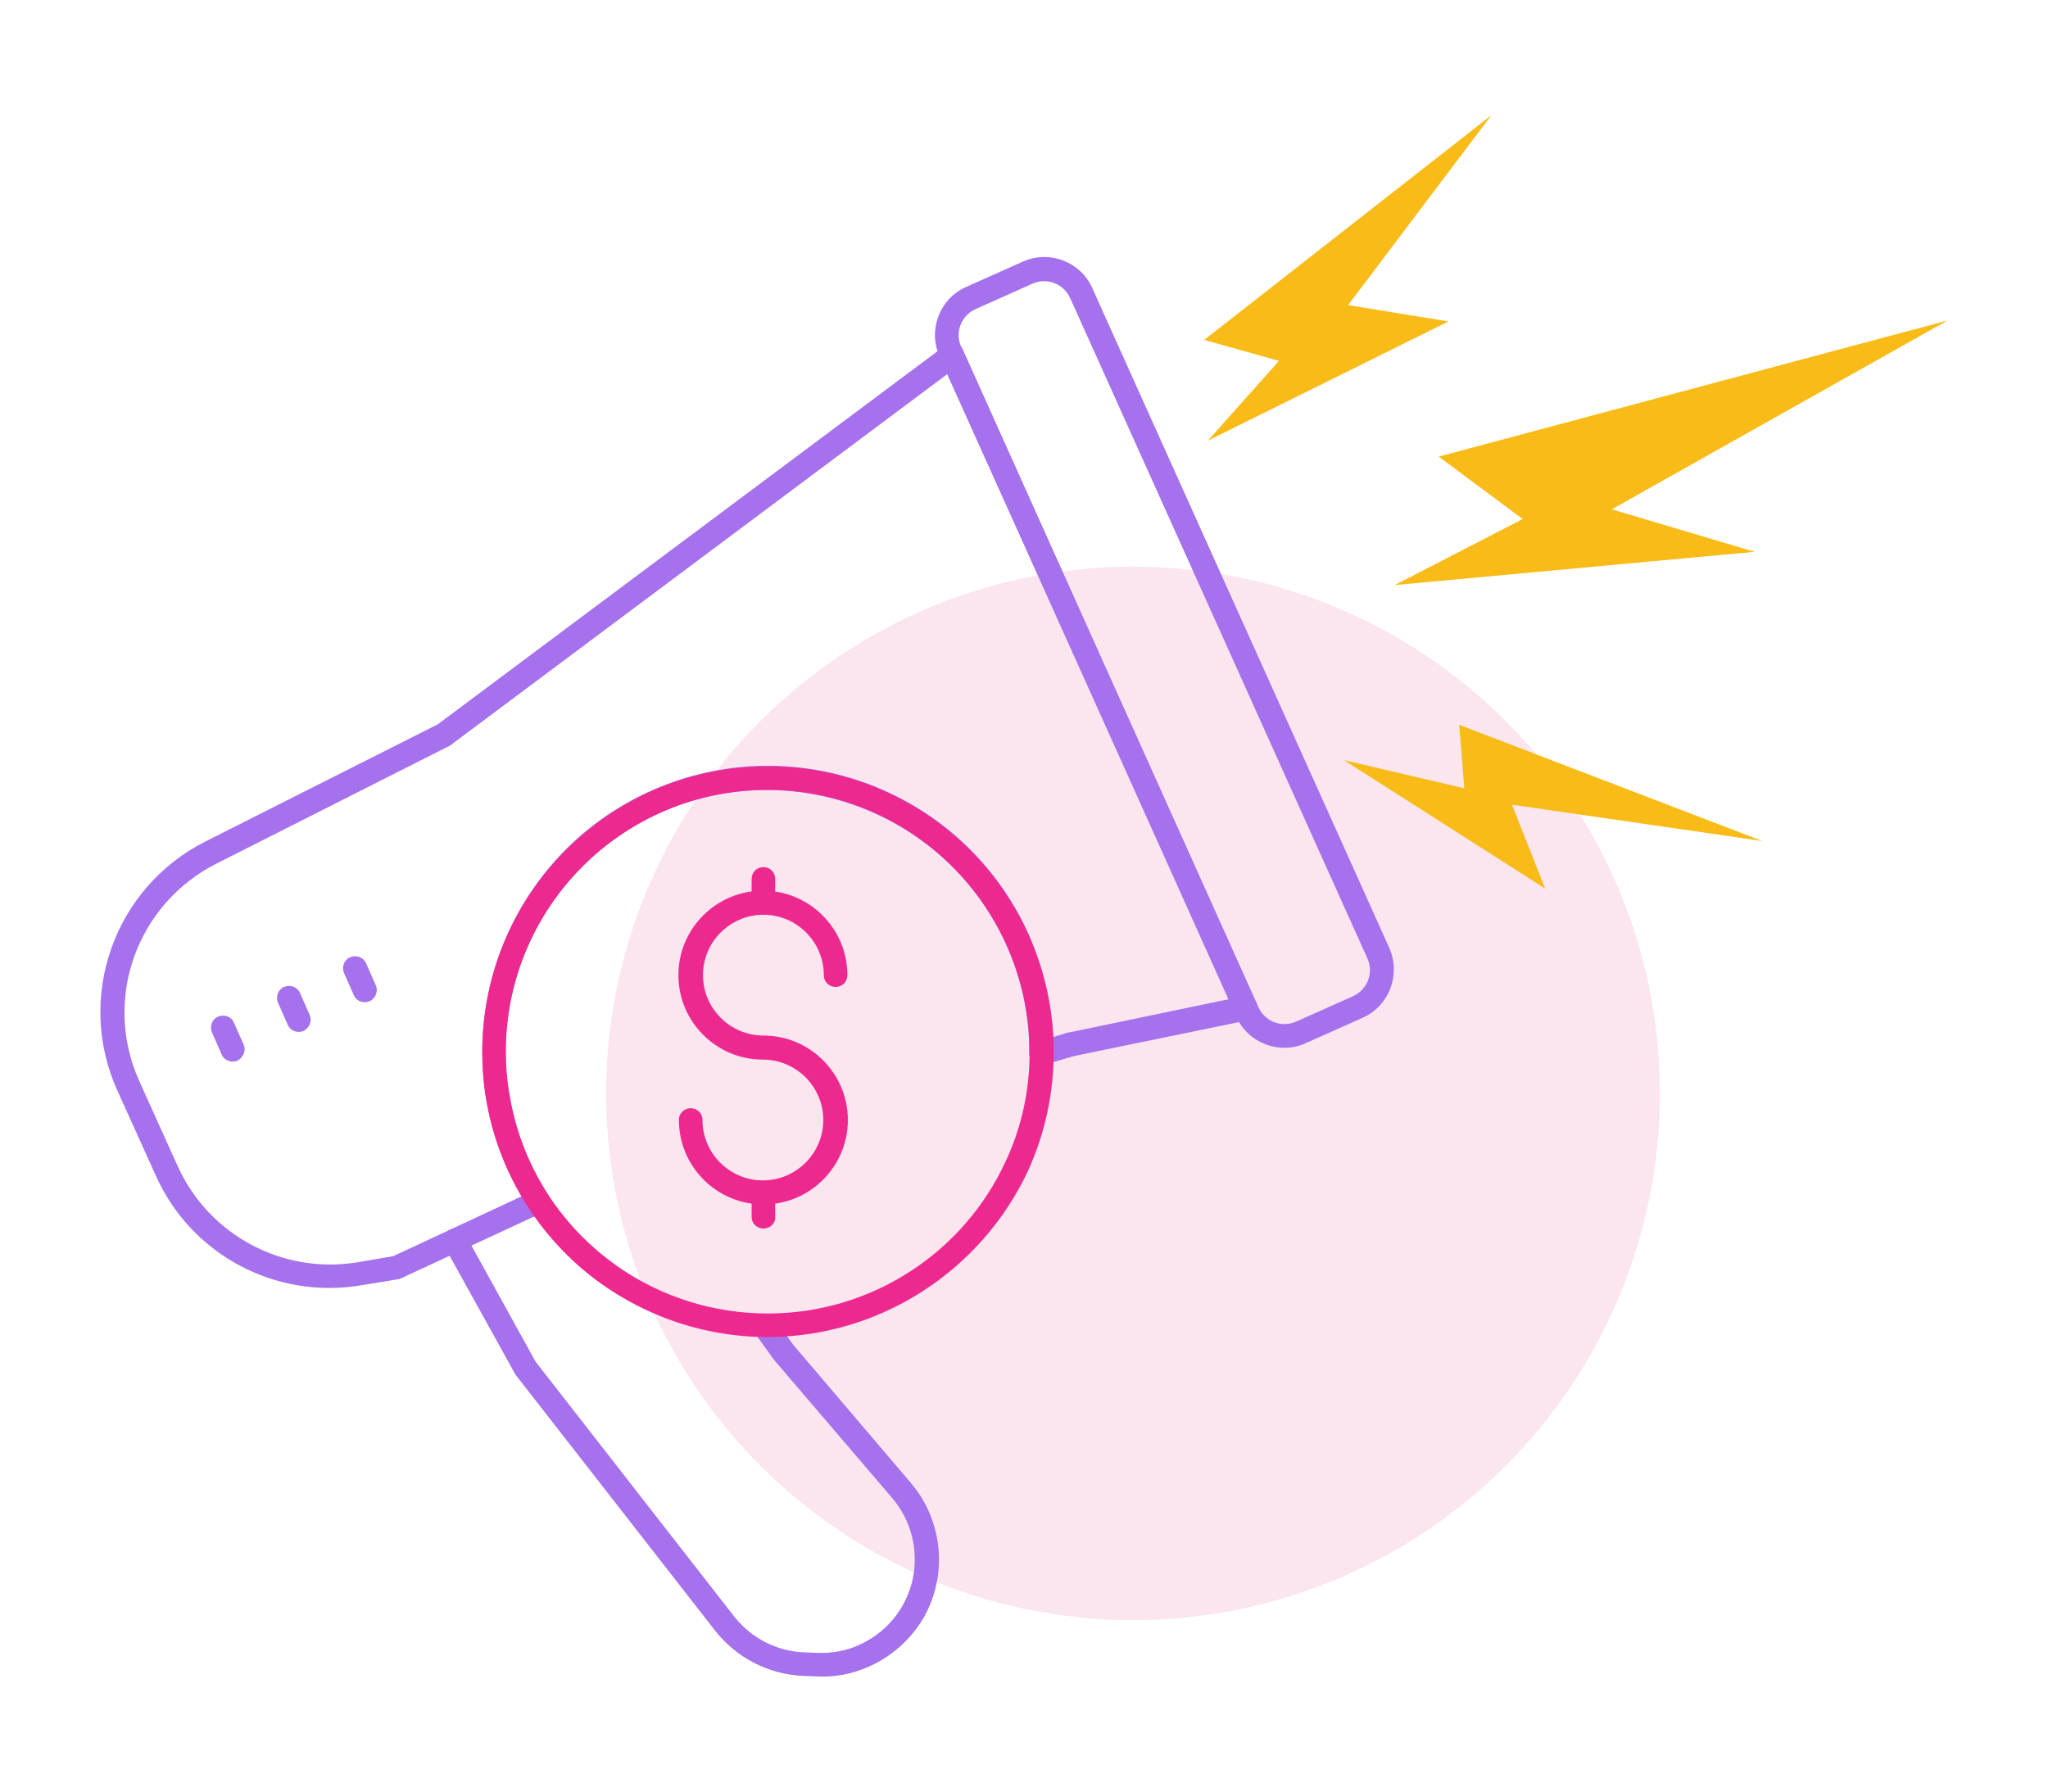 <?xml version="1.0" encoding="utf-8"?>
<!-- Generator: Adobe Illustrator 27.0.1, SVG Export Plug-In . SVG Version: 6.00 Build 0)  -->
<svg version="1.1" id="Layer_1" xmlns="http://www.w3.org/2000/svg" xmlns:xlink="http://www.w3.org/1999/xlink" x="0px" y="0px"
	 viewBox="0 0 400 350" style="enable-background:new 0 0 400 350;" xml:space="preserve">
<style type="text/css">
	.st0{opacity:0.5;fill:#F8CCDF;}
	.st1{fill:#A571ED;}
	.st2{fill:#ED298F;}
	.st3{fill:#F8BB17;}
</style>
<circle class="st0" cx="221.3" cy="213.6" r="102.9"/>
<path class="st1" d="M266.2,198.8l-11.2,5c-5.1,2.3-11.2,0-13.5-5.1L183.5,69.6c-2.3-5.1,0-11.2,5.1-13.5l11.2-5
	c5.1-2.3,11.2,0,13.5,5.1l58.1,129.1C273.6,190.5,271.3,196.5,266.2,198.8z M190.5,60.4c-2.8,1.3-4,4.5-2.8,7.3l58.1,129.1
	c1.3,2.8,4.5,4,7.3,2.8l11.2-5c2.8-1.3,4-4.5,2.8-7.3L209,58.2c-1.3-2.8-4.5-4-7.3-2.8L190.5,60.4z"/>
<path class="st1" d="M244.3,199.1c-0.2,0.1-0.3,0.1-0.5,0.2l-34,7L204,208c-0.7,0.2-1.5,0.1-2.1-0.4c-0.6-0.4-0.9-1.1-0.9-1.9
	c0.1-7.3-1.5-14.5-4.5-21.2c-11.6-25.7-41.9-37.2-67.6-25.7c-25.7,11.6-37.2,41.9-25.7,67.6c1.2,2.6,2.5,5,4,7.3
	c0.4,0.6,0.5,1.4,0.3,2.1c-0.2,0.7-0.8,1.2-1.5,1.4l-2,0.6l-25.6,11.9c-0.2,0.1-0.4,0.2-0.6,0.2l-7.3,1.2
	c-16.7,2.8-33.2-6-40.1-21.5l-7.5-16.6c-8.2-18.2-0.6-39.6,17.2-48.6l45.4-22.9l99.1-74c0.6-0.4,1.3-0.6,2-0.4
	c0.7,0.2,1.3,0.7,1.5,1.3L245.4,196c0.3,0.6,0.3,1.4,0,2C245.1,198.5,244.7,198.9,244.3,199.1z M205.7,202.6l2.9-0.9
	c0.1,0,0.1,0,0.2,0l31.2-6.5L185,73.1l-96.9,72.4c-0.1,0.1-0.2,0.2-0.3,0.2l-45.5,23c-15.6,7.9-22.3,26.5-15.1,42.5l7.5,16.6
	c6.1,13.5,20.5,21.2,35.1,18.8l7-1.2l25.1-11.7c-1-1.7-1.9-3.5-2.8-5.4c-12.6-28.1-0.1-61.2,28-73.8c28.1-12.6,61.2-0.1,73.8,28
	C203.7,189,205.3,195.7,205.7,202.6z"/>
<path class="st1" d="M169.9,325.5c-3.3,1.5-6.8,2.2-10.4,2l-2.6-0.1c-6.8-0.3-13-3.5-17.2-8.8l-38.9-49.9c-0.1-0.1-0.1-0.2-0.2-0.3
	l-13.8-24.9c-0.6-1.1-0.2-2.5,0.9-3.2c1.1-0.6,2.5-0.2,3.2,0.9l13.7,24.8l38.8,49.8c3.3,4.2,8.3,6.8,13.7,7l2.6,0.1
	c2.8,0.1,5.7-0.4,8.2-1.6c3.5-1.6,6.4-4.2,8.3-7.5c3.9-6.7,3.1-15.2-1.9-21.1l-23-26.9c0,0-0.1-0.1-0.1-0.1l-3.8-5.3
	c-0.8-1-0.5-2.5,0.5-3.3c1-0.8,2.5-0.5,3.3,0.5l3.8,5.2l22.9,26.9c6.3,7.4,7.3,18.1,2.4,26.5C177.9,320.2,174.3,323.5,169.9,325.5z"
	/>
<path class="st1" d="M46.4,207.2c-1.2,0.5-2.6,0-3.1-1.2l-1.9-4.3c-0.5-1.2,0-2.6,1.2-3.1c1.2-0.5,2.6,0,3.1,1.2l1.9,4.3
	C48.1,205.3,47.5,206.6,46.4,207.2z"/>
<path class="st1" d="M59.3,201.4c-1.2,0.5-2.6,0-3.1-1.2l-1.9-4.3c-0.5-1.2,0-2.6,1.2-3.1c1.2-0.5,2.6,0,3.1,1.2l1.9,4.3
	C61,199.5,60.4,200.8,59.3,201.4z"/>
<path class="st1" d="M72.2,195.6c-1.2,0.5-2.6,0-3.1-1.2l-1.9-4.3c-0.5-1.2,0-2.6,1.2-3.1c1.2-0.5,2.6,0,3.1,1.2l1.9,4.3
	C73.9,193.6,73.4,195,72.2,195.6z"/>
<g>
	<path class="st2" d="M149.1,235.3c-9.1,0-16.5-7.4-16.5-16.5c0-1.3,1-2.3,2.3-2.3c1.3,0,2.3,1,2.3,2.3c0,6.5,5.3,11.8,11.8,11.8
		c6.5,0,11.8-5.3,11.8-11.8c0-6.5-5.3-11.8-11.8-11.8c-9.1,0-16.5-7.4-16.5-16.5c0-9.1,7.4-16.5,16.5-16.5c9.1,0,16.5,7.4,16.5,16.5
		c0,1.3-1,2.3-2.3,2.3c-1.3,0-2.3-1-2.3-2.3c0-6.5-5.3-11.8-11.8-11.8c-6.5,0-11.8,5.3-11.8,11.8c0,6.5,5.3,11.8,11.8,11.8
		c9.1,0,16.5,7.4,16.5,16.5C165.6,227.9,158.2,235.3,149.1,235.3z"/>
	<path class="st2" d="M149.1,178.7c-1.3,0-2.3-1-2.3-2.3v-4.7c0-1.3,1-2.3,2.3-2.3s2.3,1,2.3,2.3l0,4.7
		C151.5,177.6,150.4,178.7,149.1,178.7z"/>
	<path class="st2" d="M149.1,240c-1.3,0-2.3-1-2.3-2.3V233c0-1.3,1-2.3,2.3-2.3s2.3,1,2.3,2.3l0,4.7C151.5,239,150.4,240,149.1,240z
		"/>
	<path class="st2" d="M149.9,261.2c-13.3,0-26.2-4.8-36.3-13.4c-10-8.6-16.6-20.4-18.7-33.3c-0.5-2.9-0.7-6-0.7-9
		c0-30.8,25-55.8,55.8-55.8c30.8,0,55.8,25,55.8,55.8c0,8.1-1.7,15.9-5,23.2C191.6,248.4,171.7,261.2,149.9,261.2z M149.9,154.3
		c-28.2,0-51.1,22.9-51.1,51.1c0,2.8,0.2,5.6,0.7,8.3c4,24.8,25.3,42.9,50.5,42.9c20,0,38.2-11.7,46.5-29.9
		c3.1-6.7,4.6-13.8,4.6-21.2C201,177.3,178.1,154.3,149.9,154.3z"/>
</g>
<g>
	<polygon class="st3" points="272.4,114.3 342.7,107.8 314.8,99.5 380.4,62.6 281,89.2 297.4,101.4 	"/>
	<polygon class="st3" points="235.9,86.1 282.9,62.8 263.3,59.6 291.3,22.5 235.2,66.4 249.8,70.5 	"/>
	<polygon class="st3" points="262.5,148.5 301.8,173.6 295.3,157.2 344.2,164.3 285,141.6 286,154 	"/>
</g>
</svg>
